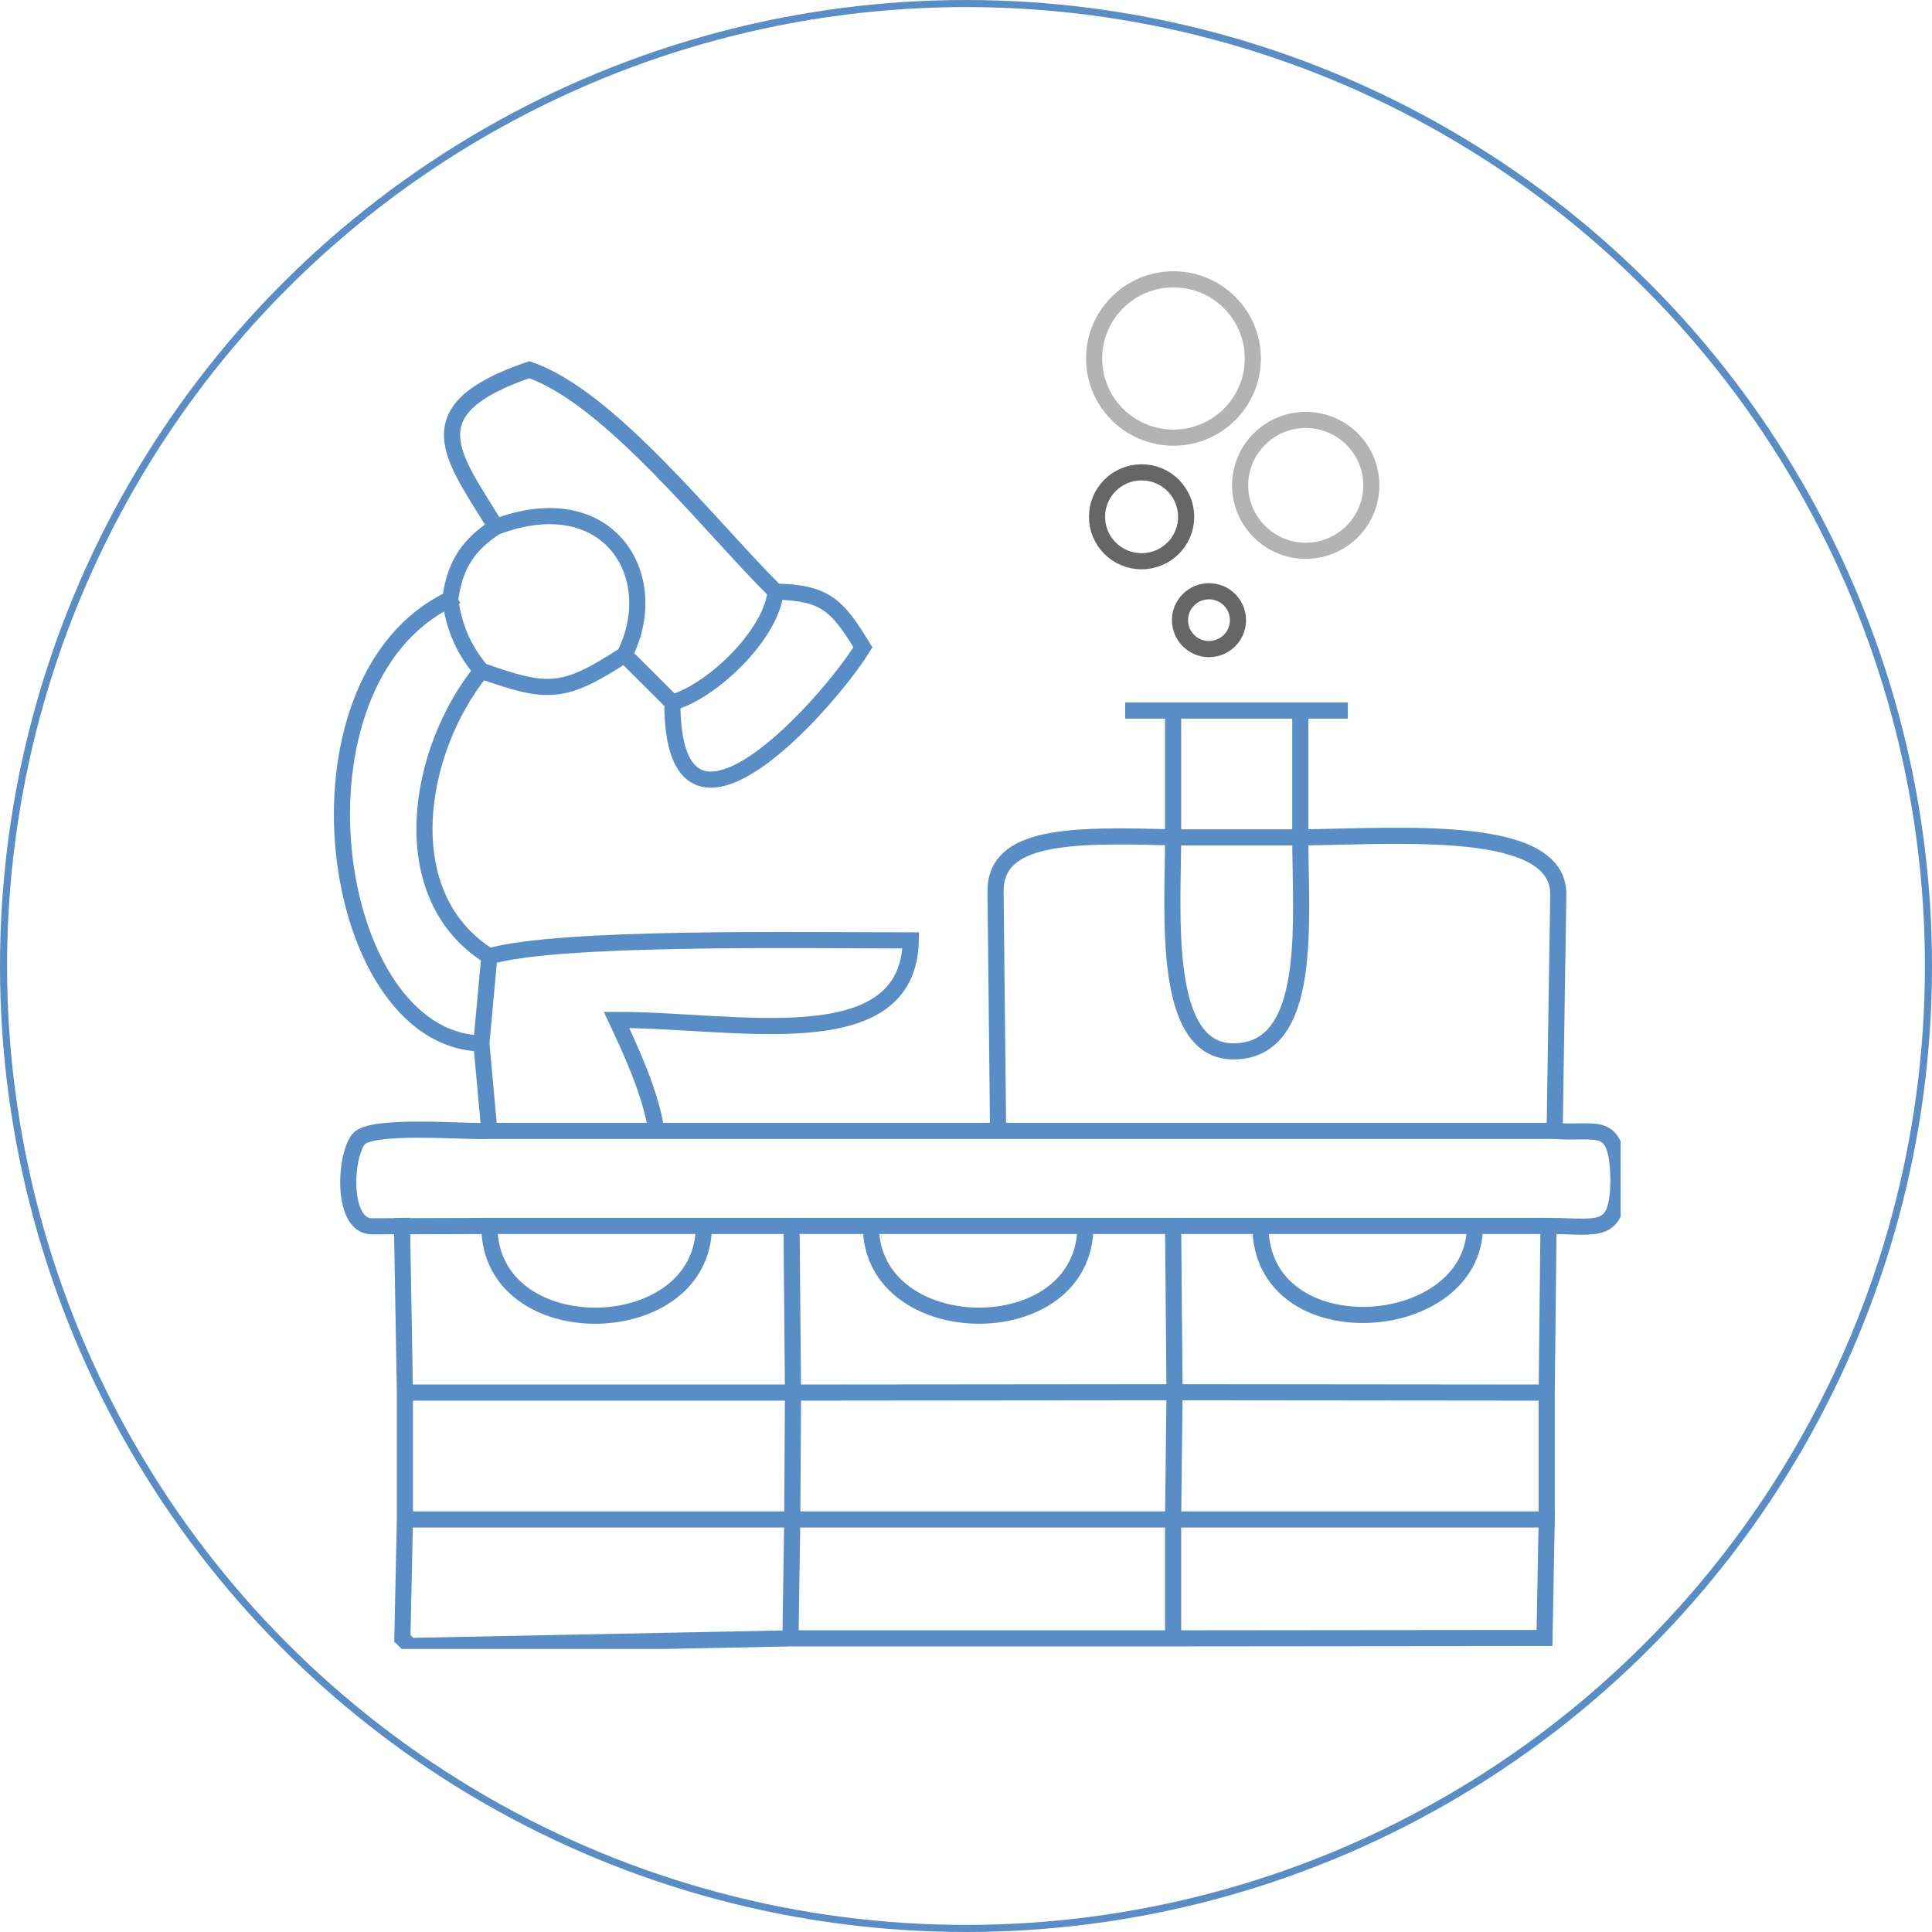 <svg xmlns="http://www.w3.org/2000/svg" width="273" height="273" viewBox="0 0 273 273" fill="none"><circle cx="136.5" cy="136.5" r="136" stroke="#588DC5"></circle><g clip-path="url(#clip0_205_1530)"><path d="M92.751 159.8H69.146M68.02 147.441L69.146 135.132M68.02 94.783C77.492 98.154 79.643 98.103 88.245 92.536M95.004 99.278L88.245 92.536C93.877 81.453 85.992 68.429 70.068 74.456M165.765 231.508L218.247 231.457L218.555 214.705M111.695 231.508L57.933 232.581L56.858 231.508L57.216 214.705M218.555 196.778V214.705H165.765V231.508H111.695L111.951 214.705H165.765L165.97 196.727L218.555 196.778ZM218.555 196.778L218.811 173.233M208.417 173.233C208.417 188.964 178.105 191.007 178.105 173.233M57.216 196.778V214.705H111.951L112.054 196.778L165.97 196.727L165.765 173.233M153.374 173.233C153.374 190.343 123.062 189.934 123.062 173.233M99.458 173.233C99.458 189.832 69.146 190.445 69.146 173.233M111.849 173.233L112.054 196.778H57.216L56.807 173.233M63.514 84.722C39.398 96.418 46.31 146.981 68.02 147.441L69.146 159.8C65.972 160.005 52.25 158.728 50.611 161.026C48.614 163.784 48.307 173.437 52.659 173.284L69.146 173.233H99.458H111.849H123.062H153.374H165.765H178.105H208.417H218.811C225.928 173.233 228.693 174.714 228.693 166.491C228.488 158.013 225.672 160.311 219.681 159.8M109.596 83.598C108.982 89.676 100.687 97.643 95.004 99.278C95.004 124.406 117.174 99.227 121.936 91.463C118.301 85.488 116.611 83.751 109.596 83.598C100.226 74.303 86.145 56.12 74.779 52.239C58.087 57.959 63.975 64.445 70.068 74.456C66.433 76.805 64.282 79.563 63.617 84.722C64.18 88.757 65.511 91.77 68.02 94.783C58.855 106.071 55.424 126.602 69.146 135.132C79.08 132.272 113.18 132.884 128.695 132.884C128.387 149.688 103.861 144.07 87.118 144.121C89.422 149.024 91.983 154.693 92.751 159.8H141.034M183.737 118.328V100.401M183.737 118.328C183.737 130.126 185.632 148.462 174.367 148.564C164.075 148.666 165.765 129.003 165.765 118.328H183.737C198.074 118.175 220.347 116.337 220.193 126.449L219.681 159.8H141.034L140.676 126.041C140.574 117.92 151.326 117.92 165.765 118.328V100.401M189.318 100.401H183.737H165.765H160.133" stroke="#588DC5" stroke-width="2.278" stroke-miterlimit="22.926" stroke-linecap="square"></path><path d="M161.311 79.308C164.789 79.308 167.608 76.495 167.608 73.026C167.608 69.556 164.789 66.744 161.311 66.744C157.832 66.744 155.013 69.556 155.013 73.026C155.013 76.495 157.832 79.308 161.311 79.308Z" stroke="#666666" stroke-width="2.278" stroke-miterlimit="22.926"></path><path d="M170.834 91.719C173.097 91.719 174.931 89.889 174.931 87.633C174.931 85.376 173.097 83.547 170.834 83.547C168.572 83.547 166.738 85.376 166.738 87.633C166.738 89.889 168.572 91.719 170.834 91.719Z" stroke="#666666" stroke-width="2.278" stroke-miterlimit="22.926"></path><path d="M184.505 77.827C189.623 77.827 193.773 73.688 193.773 68.582C193.773 63.477 189.623 59.338 184.505 59.338C179.387 59.338 175.237 63.477 175.237 68.582C175.237 73.688 179.387 77.827 184.505 77.827Z" stroke="#B3B3B3" stroke-width="2.278" stroke-miterlimit="22.926"></path><path d="M165.816 61.841C172.009 61.841 177.029 56.833 177.029 50.655C177.029 44.478 172.009 39.47 165.816 39.47C159.623 39.47 154.603 44.478 154.603 50.655C154.603 56.833 159.623 61.841 165.816 61.841Z" stroke="#B3B3B3" stroke-width="2.278" stroke-miterlimit="22.926"></path></g><defs><clipPath id="clip0_205_1530"><rect width="184" height="197" fill="white" transform="translate(45 36)"></rect></clipPath></defs></svg>